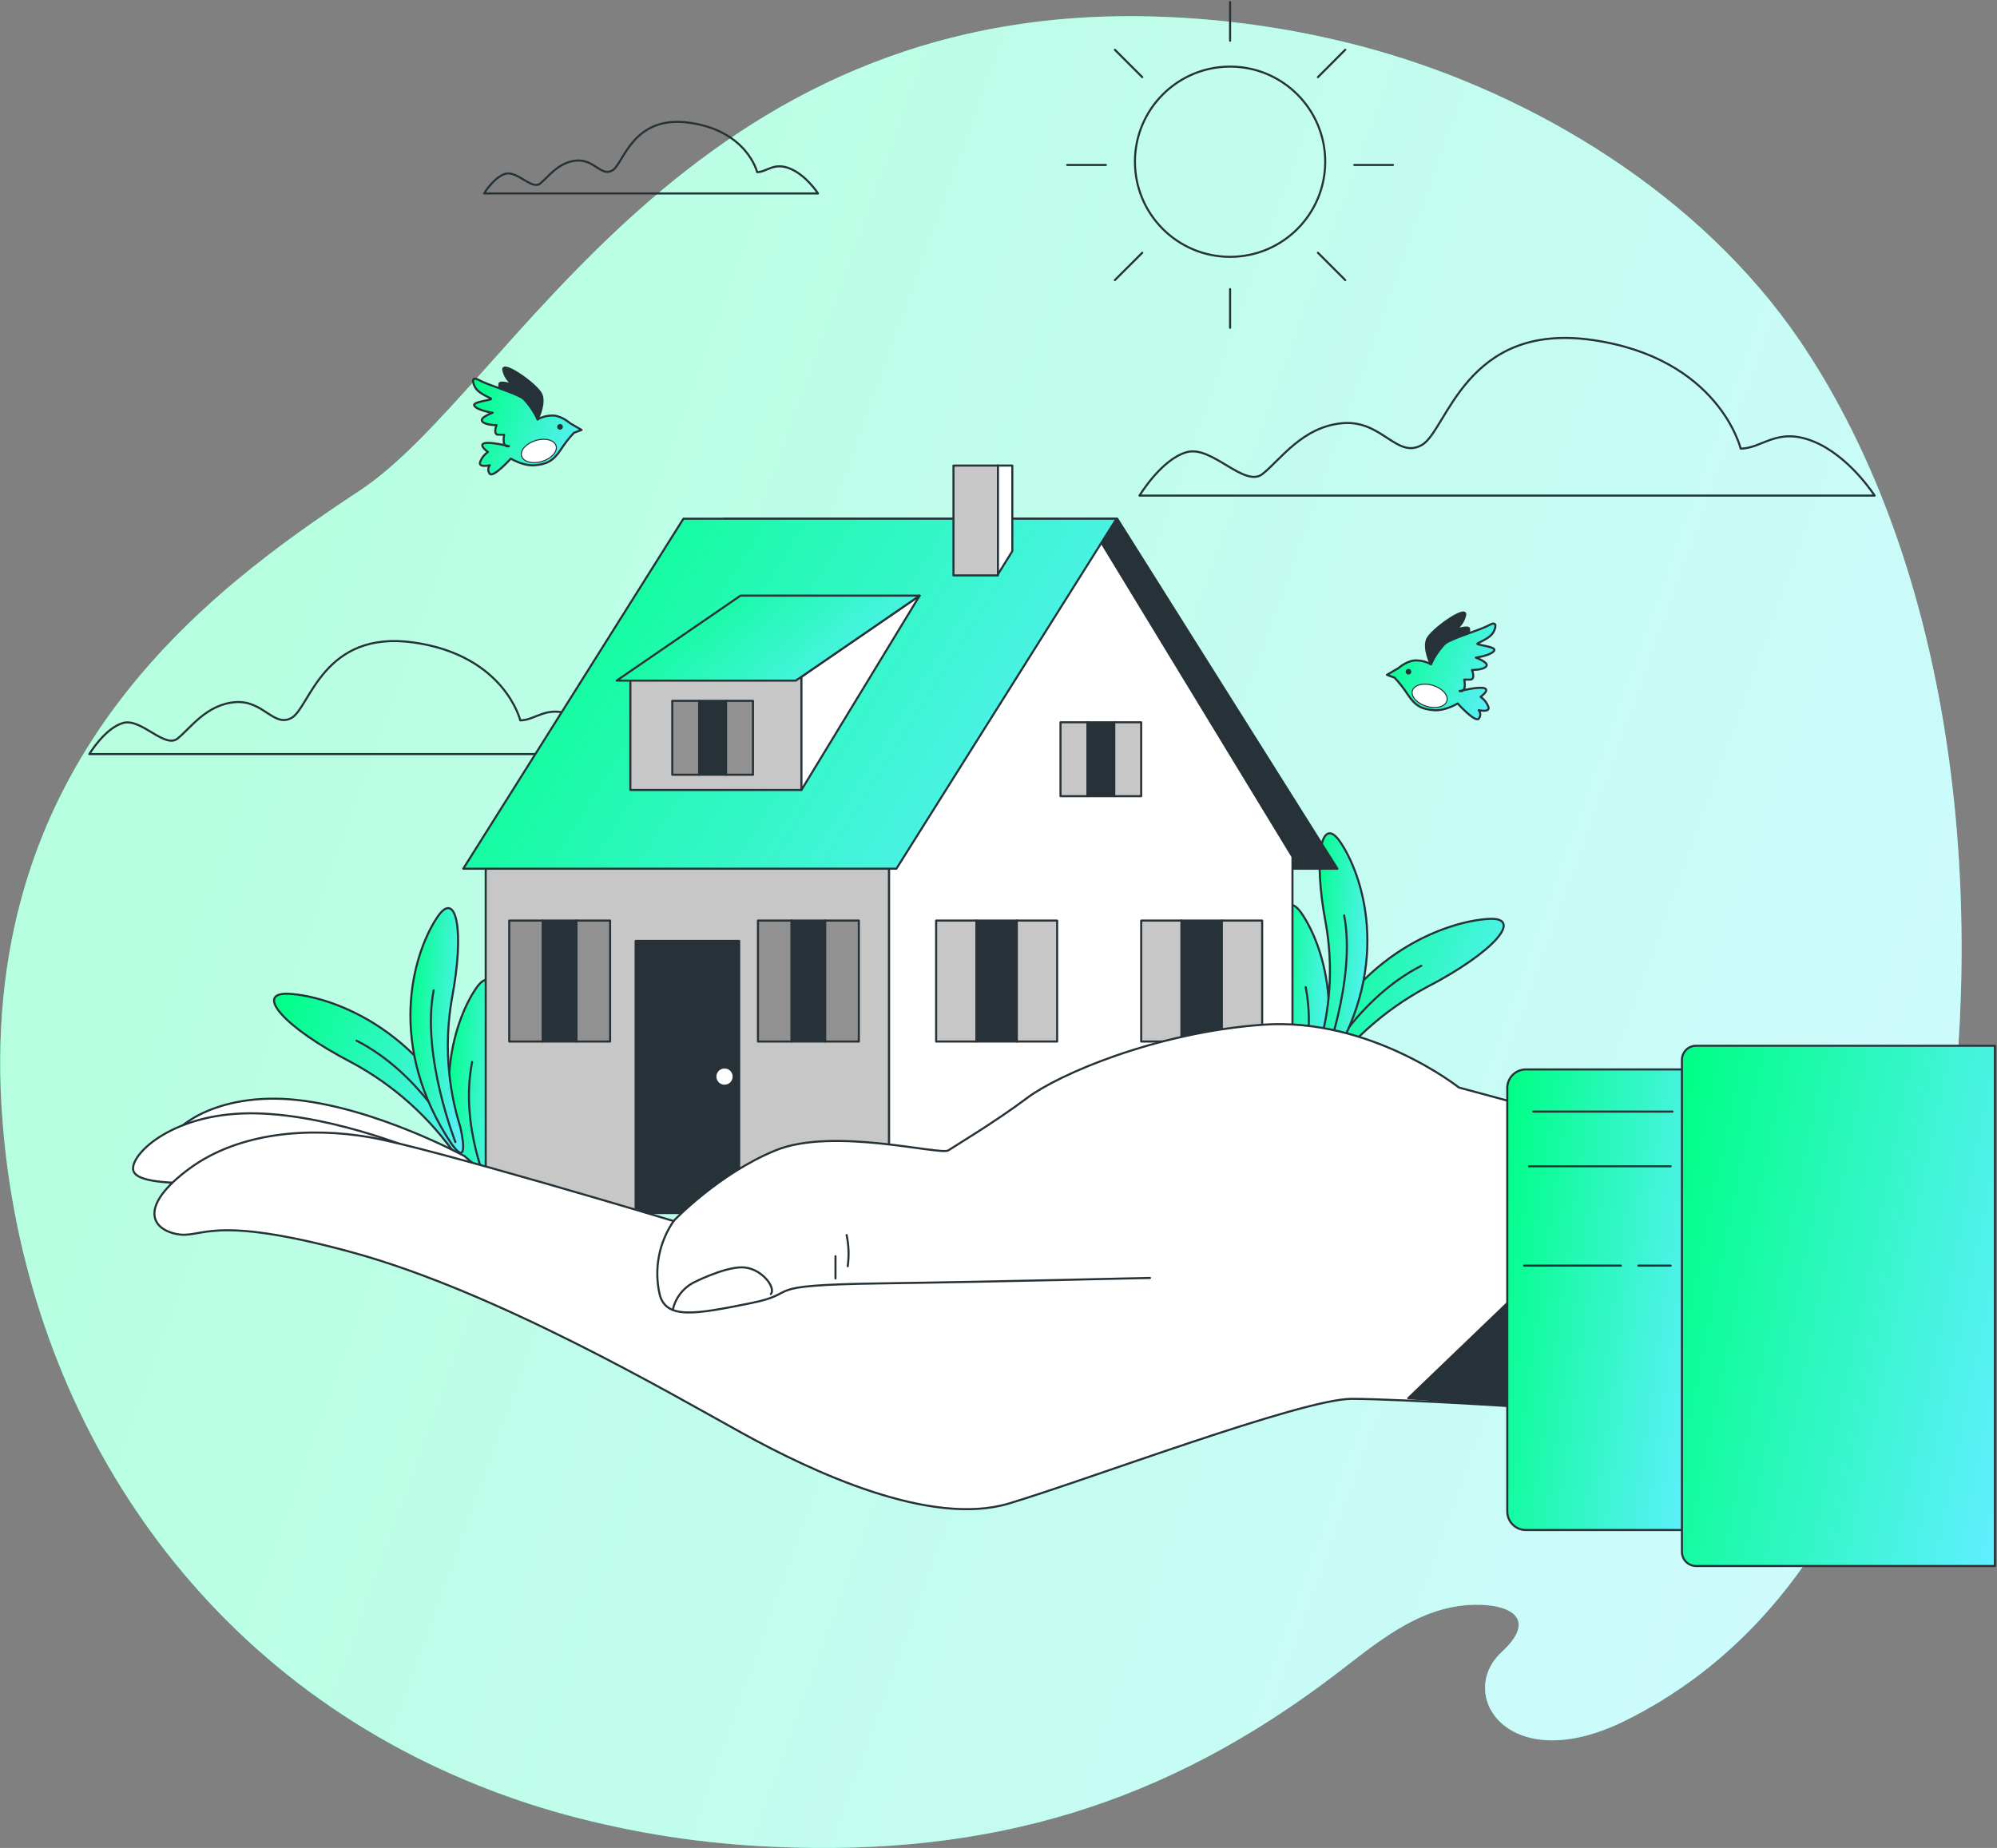 <svg width="430" height="398" viewBox="0 0 430 398" fill="none" xmlns="http://www.w3.org/2000/svg">
<rect x="0" y="0" width="430" height="398" fill="#808080" stroke="none"/>
<g clip-path="url(#clip0_1357_2201)">
<path d="M392.198 80.671C390.718 78.211 389.179 75.798 387.58 73.433C366.185 41.998 330.526 20.477 295.955 10.733C280.871 6.524 265.339 4.13 249.688 3.601C147.748 -0.054 110.307 83.997 77.465 105.66C44.623 127.323 -5.78 164.347 0.594 242.104C5.39 301.228 39.025 357.758 100.438 383.477C107.376 386.389 114.496 388.846 121.753 390.832C136.452 394.821 151.554 397.145 166.772 397.759C213.209 399.827 250.918 388.63 287.798 360.441C296.374 353.889 304.905 346.498 316.031 345.687C324.117 345.098 331.783 348.005 323.332 355.823C313.392 365.006 324.856 383.076 350.076 370.524C392.198 349.556 409.528 304.321 417.694 258.329C427.678 201.87 422.82 131.701 392.198 80.671Z" fill="url(#paint0_linear_1357_2201)"/>
<path opacity="0.7" d="M392.198 80.671C390.718 78.211 389.179 75.798 387.58 73.433C366.185 41.998 330.526 20.477 295.955 10.733C280.871 6.524 265.339 4.13 249.688 3.601C147.748 -0.054 110.307 83.997 77.465 105.66C44.623 127.323 -5.78 164.347 0.594 242.104C5.39 301.228 39.025 357.758 100.438 383.477C107.376 386.389 114.496 388.846 121.753 390.832C136.452 394.821 151.554 397.145 166.772 397.759C213.209 399.827 250.918 388.63 287.798 360.441C296.374 353.889 304.905 346.498 316.031 345.687C324.117 345.098 331.783 348.005 323.332 355.823C313.392 365.006 324.856 383.076 350.076 370.524C392.198 349.556 409.528 304.321 417.694 258.329C427.678 201.87 422.82 131.701 392.198 80.671Z" fill="white"/>
<path d="M374.803 96.612C374.803 96.612 370.122 77.115 342.826 73.219C315.529 69.323 311.624 92.707 306.177 95.827C300.73 98.947 297.601 90.371 289.025 91.147C280.45 91.922 275.769 98.947 271.874 102.068C267.978 105.188 260.953 95.827 255.497 97.387C250.042 98.947 245.361 106.739 245.361 106.739H403.651C403.651 106.739 398.195 98.163 390.394 95.043C382.594 91.922 379.465 96.612 374.803 96.612Z" stroke="#263238" stroke-width="0.446" stroke-linecap="round" stroke-linejoin="round"/>
<path d="M112.025 155.147C112.025 155.147 108.665 141.177 89.106 138.378C69.547 135.579 66.739 152.357 62.825 154.585C58.912 156.814 56.683 150.672 50.532 151.233C44.381 151.795 41.029 156.823 38.239 159.061C35.448 161.298 30.411 154.603 26.498 155.709C22.584 156.814 19.232 162.413 19.232 162.413H132.69C132.69 162.413 128.785 156.261 123.196 154.033C117.606 151.804 115.368 155.147 112.025 155.147Z" stroke="#263238" stroke-width="0.446" stroke-linecap="round" stroke-linejoin="round"/>
<path d="M163.026 37.068C163.026 37.068 160.904 28.216 148.513 26.442C136.121 24.668 134.311 35.294 131.86 36.712C129.408 38.129 127.964 34.233 124.068 34.59C120.173 34.947 118.051 38.156 116.277 39.547C114.503 40.938 111.32 36.712 108.842 37.425C106.364 38.138 104.242 41.66 104.242 41.66H176.13C176.13 41.66 173.652 37.764 170.113 36.311C166.574 34.858 165.156 37.068 163.026 37.068Z" stroke="#263238" stroke-width="0.446" stroke-linecap="round" stroke-linejoin="round"/>
<path d="M264.865 55.317C276.179 55.317 285.351 46.145 285.351 34.831C285.351 23.516 276.179 14.344 264.865 14.344C253.551 14.344 244.379 23.516 244.379 34.831C244.379 46.145 253.551 55.317 264.865 55.317Z" stroke="#263238" stroke-width="0.446" stroke-linecap="round" stroke-linejoin="round"/>
<path d="M264.865 0.446V8.781" stroke="#263238" stroke-width="0.446" stroke-linecap="round" stroke-linejoin="round"/>
<path d="M264.865 62.262V70.598" stroke="#263238" stroke-width="0.446" stroke-linecap="round" stroke-linejoin="round"/>
<path d="M289.668 10.716L283.775 16.617" stroke="#263238" stroke-width="0.446" stroke-linecap="round" stroke-linejoin="round"/>
<path d="M245.956 54.435L240.055 60.328" stroke="#263238" stroke-width="0.446" stroke-linecap="round" stroke-linejoin="round"/>
<path d="M299.935 35.526H291.6" stroke="#263238" stroke-width="0.446" stroke-linecap="round" stroke-linejoin="round"/>
<path d="M238.121 35.526H229.785" stroke="#263238" stroke-width="0.446" stroke-linecap="round" stroke-linejoin="round"/>
<path d="M289.668 60.328L283.775 54.435" stroke="#263238" stroke-width="0.446" stroke-linecap="round" stroke-linejoin="round"/>
<path d="M245.956 16.617L240.055 10.716" stroke="#263238" stroke-width="0.446" stroke-linecap="round" stroke-linejoin="round"/>
<path d="M314.275 148.835C314.275 148.835 318.385 147.81 319.624 148.22C320.863 148.63 318.804 150.092 318.804 150.092C319.541 150.591 320.112 151.299 320.444 152.125C321.059 153.569 318.394 152.945 318.394 152.945C318.615 153.203 318.736 153.532 318.736 153.872C318.736 154.212 318.615 154.541 318.394 154.799C317.573 155.628 313.874 151.51 313.874 151.51C313.874 151.51 311.199 153.159 308.721 152.954C306.243 152.749 304.817 152.125 303.167 149.655C302.322 148.337 301.359 147.098 300.288 145.956L298.639 145.341L301.108 143.896C301.108 143.896 303.167 142.042 305.227 142.247C306.241 142.278 307.231 142.563 308.106 143.076C308.106 143.076 309.345 139.778 311.191 138.547C313.036 137.317 318.804 135.668 320.658 134.634C322.512 133.6 322.102 135.258 321.487 136.283C320.872 137.308 319.018 138.137 318.189 138.547C317.36 138.957 322.512 139.163 321.692 140.197C320.872 141.231 317.779 141.632 317.779 141.632C317.779 141.632 320.658 142.666 320.043 143.486C319.428 144.306 316.958 144.306 316.958 144.306C316.958 144.306 317.779 146.366 316.548 146.366H315.282C315.282 146.366 315.915 149.245 314.275 148.835Z" fill="url(#paint1_linear_1357_2201)" stroke="#263238" stroke-width="0.446" stroke-linecap="round" stroke-linejoin="round"/>
<path d="M308.095 143.076C308.095 143.076 306.454 139.778 307.275 137.727C308.095 135.677 315.708 130.319 315.503 132.379C315.375 133.055 315.107 133.698 314.718 134.266C314.328 134.834 313.824 135.314 313.238 135.677C313.238 135.677 316.332 134.643 316.332 135.472V136.292C316.332 136.292 312.828 137.112 311.179 138.557C309.912 139.885 308.87 141.412 308.095 143.076Z" fill="#263238" stroke="#263238" stroke-width="0.446" stroke-linecap="round" stroke-linejoin="round"/>
<path d="M303.281 145.287C303.621 145.287 303.896 145.012 303.896 144.672C303.896 144.333 303.621 144.057 303.281 144.057C302.941 144.057 302.666 144.333 302.666 144.672C302.666 145.012 302.941 145.287 303.281 145.287Z" fill="#263238"/>
<path d="M311.545 150.966C311.18 152.214 309.21 152.749 307.168 152.125C305.127 151.501 303.754 150.012 304.119 148.764C304.485 147.516 306.455 146.981 308.506 147.605C310.556 148.229 311.92 149.718 311.545 150.966Z" fill="white" stroke="#263238" stroke-width="0.223" stroke-linecap="round" stroke-linejoin="round"/>
<path d="M109.591 96.095C109.591 96.095 105.481 95.06 104.242 95.479C103.003 95.898 105.062 97.343 105.062 97.343C104.327 97.848 103.757 98.558 103.422 99.384C102.798 100.828 105.472 100.204 105.472 100.204C105.251 100.463 105.13 100.792 105.13 101.132C105.13 101.472 105.251 101.8 105.472 102.059C106.292 102.888 109.992 98.769 109.992 98.769C109.992 98.769 112.666 100.418 115.135 100.204C117.605 99.99 119.049 99.384 120.698 96.915C121.543 95.596 122.507 94.358 123.578 93.215L125.227 92.591L122.758 91.156C122.758 91.156 120.698 89.301 118.639 89.506C117.626 89.538 116.637 89.82 115.76 90.327C115.76 90.327 114.52 87.037 112.666 85.807C110.812 84.576 105.053 82.927 103.208 81.893C101.362 80.859 101.763 82.508 102.379 83.542C102.994 84.576 104.848 85.397 105.677 85.807C106.506 86.217 101.353 86.422 102.174 87.447C102.994 88.472 106.087 88.891 106.087 88.891C106.087 88.891 103.208 89.916 103.823 90.746C104.438 91.575 106.907 91.566 106.907 91.566C106.907 91.566 106.087 93.625 107.317 93.625H108.556C108.556 93.625 107.95 96.505 109.591 96.095Z" fill="url(#paint2_linear_1357_2201)" stroke="#263238" stroke-width="0.446" stroke-linecap="round" stroke-linejoin="round"/>
<path d="M115.768 90.326C115.768 90.326 117.409 87.037 116.589 84.978C115.768 82.918 108.155 77.569 108.36 79.629C108.488 80.305 108.756 80.948 109.146 81.516C109.535 82.084 110.039 82.564 110.625 82.927C110.625 82.927 107.531 81.893 107.531 82.713V83.56C107.531 83.56 111.035 84.38 112.675 85.825C113.945 87.146 114.99 88.667 115.768 90.326Z" fill="#263238" stroke="#263238" stroke-width="0.446" stroke-linecap="round" stroke-linejoin="round"/>
<path d="M119.969 91.931C119.969 92.094 120.034 92.251 120.149 92.366C120.264 92.481 120.421 92.546 120.584 92.546C120.747 92.546 120.903 92.481 121.019 92.366C121.134 92.251 121.199 92.094 121.199 91.931C121.199 91.768 121.134 91.612 121.019 91.496C120.903 91.381 120.747 91.316 120.584 91.316C120.421 91.316 120.264 91.381 120.149 91.496C120.034 91.612 119.969 91.768 119.969 91.931Z" fill="#263238"/>
<path d="M112.316 98.225C112.681 99.473 114.643 100.008 116.693 99.384C118.743 98.76 120.107 97.271 119.742 96.023C119.376 94.775 117.406 94.24 115.356 94.864C113.305 95.488 111.941 96.977 112.316 98.225Z" fill="white" stroke="#263238" stroke-width="0.223" stroke-linecap="round" stroke-linejoin="round"/>
<path d="M98.548 249.379C92.677 240.784 84.83 233.725 75.664 228.794C60.919 221.145 54.625 213.594 62.292 214.04C71.572 214.593 92.602 221.965 102.158 247.917C106.286 259.105 98.593 249.388 98.593 249.388" fill="url(#paint3_linear_1357_2201)"/>
<path d="M98.548 249.379C92.677 240.784 84.83 233.725 75.664 228.794C60.919 221.145 54.625 213.594 62.292 214.04C71.572 214.593 92.602 221.965 102.158 247.917C106.286 259.105 98.593 249.388 98.593 249.388" stroke="#263238" stroke-width="0.446" stroke-linecap="round" stroke-linejoin="round"/>
<path d="M98.058 245.964C98.058 245.964 90.686 231.219 76.752 224.123" stroke="#263238" stroke-width="0.446" stroke-linecap="round" stroke-linejoin="round"/>
<path d="M107.409 258.294C104.584 249.323 103.952 239.807 105.563 230.541C108.362 215.787 106.508 207.104 102.559 212.792C97.763 219.692 91.255 238.761 104.342 260.041C109.994 269.223 107.4 258.258 107.4 258.258" fill="url(#paint4_linear_1357_2201)"/>
<path d="M107.409 258.294C104.584 249.323 103.952 239.807 105.563 230.541C108.362 215.787 106.508 207.104 102.559 212.792C97.763 219.692 91.255 238.761 104.342 260.041C109.994 269.223 107.4 258.258 107.4 258.258" stroke="#263238" stroke-width="0.446" stroke-linecap="round" stroke-linejoin="round"/>
<path d="M105.288 256.056C105.288 256.056 98.923 242.585 101.66 228.723" stroke="#263238" stroke-width="0.446" stroke-linecap="round" stroke-linejoin="round"/>
<path d="M99.149 242.844C96.323 233.871 95.69 224.351 97.303 215.083C100.103 200.337 98.248 191.654 94.299 197.342C89.503 204.242 82.995 223.302 96.082 244.591C101.734 253.774 99.14 242.853 99.14 242.853" fill="url(#paint5_linear_1357_2201)"/>
<path d="M99.149 242.844C96.323 233.871 95.69 224.351 97.303 215.083C100.103 200.337 98.248 191.654 94.299 197.342C89.503 204.242 82.995 223.302 96.082 244.591C101.734 253.774 99.14 242.853 99.14 242.853" stroke="#263238" stroke-width="0.446" stroke-linecap="round" stroke-linejoin="round"/>
<path d="M98.056 245.964C98.056 245.964 90.657 227.136 93.385 213.273" stroke="#263238" stroke-width="0.446" stroke-linecap="round" stroke-linejoin="round"/>
<path d="M284.256 233.234C290.125 224.642 297.97 217.583 307.131 212.649C321.885 205 328.169 197.449 320.503 197.904C311.223 198.448 290.193 205.82 280.636 231.781C276.518 242.978 284.247 233.252 284.247 233.252" fill="url(#paint6_linear_1357_2201)"/>
<path d="M284.256 233.234C290.125 224.642 297.97 217.583 307.131 212.649C321.885 205 328.169 197.449 320.503 197.904C311.223 198.448 290.193 205.82 280.636 231.781C276.518 242.978 284.247 233.252 284.247 233.252" stroke="#263238" stroke-width="0.446" stroke-linecap="round" stroke-linejoin="round"/>
<path d="M284.748 229.855C284.748 229.855 292.121 215.11 306.045 208.004" stroke="#263238" stroke-width="0.446" stroke-linecap="round" stroke-linejoin="round"/>
<path d="M275.388 242.184C278.217 233.212 278.85 223.691 277.233 214.423C274.434 199.669 276.288 190.986 280.238 196.673C285.043 203.583 291.541 222.643 278.455 243.923C272.803 253.105 275.397 242.184 275.397 242.184" fill="url(#paint7_linear_1357_2201)"/>
<path d="M275.388 242.184C278.217 233.212 278.85 223.691 277.233 214.423C274.434 199.669 276.288 190.986 280.238 196.673C285.043 203.583 291.541 222.643 278.455 243.923C272.803 253.105 275.397 242.184 275.397 242.184" stroke="#263238" stroke-width="0.446" stroke-linecap="round" stroke-linejoin="round"/>
<path d="M277.518 239.947C277.518 239.947 283.874 226.467 281.146 212.604" stroke="#263238" stroke-width="0.446" stroke-linecap="round" stroke-linejoin="round"/>
<path d="M283.649 226.726C286.478 217.756 287.111 208.238 285.494 198.973C282.695 184.219 284.549 175.536 288.507 181.224C293.303 188.124 299.802 207.193 286.724 228.473C281.072 237.655 283.667 226.69 283.667 226.69" fill="url(#paint8_linear_1357_2201)"/>
<path d="M283.649 226.726C286.478 217.756 287.111 208.238 285.494 198.973C282.695 184.219 284.549 175.536 288.507 181.224C293.303 188.124 299.802 207.193 286.724 228.473C281.072 237.655 283.667 226.69 283.667 226.69" stroke="#263238" stroke-width="0.446" stroke-linecap="round" stroke-linejoin="round"/>
<path d="M284.748 229.855C284.748 229.855 292.103 211.044 289.428 197.155" stroke="#263238" stroke-width="0.446" stroke-linecap="round" stroke-linejoin="round"/>
<path d="M287.974 187.098H203.231L155.822 111.713H240.565L287.974 187.098Z" fill="#263238" stroke="#263238" stroke-width="0.446" stroke-linecap="round" stroke-linejoin="round"/>
<path d="M191.442 184.513H104.586V261.235H191.442V184.513Z" fill="#C7C7C7" stroke="#263238" stroke-width="0.446" stroke-linecap="round" stroke-linejoin="round"/>
<path d="M278.299 261.235H191.443V184.513L235.589 114.299L278.299 184.513V261.235Z" fill="white" stroke="#263238" stroke-width="0.446" stroke-linecap="round" stroke-linejoin="round"/>
<path d="M210.253 198.26H201.57V224.318H210.253V198.26Z" fill="#C7C7C7" stroke="#263238" stroke-width="0.446" stroke-linecap="round" stroke-linejoin="round"/>
<path d="M218.937 198.26H210.254V224.318H218.937V198.26Z" fill="#263238" stroke="#263238" stroke-width="0.446" stroke-linecap="round" stroke-linejoin="round"/>
<path d="M227.628 198.26H218.945V224.318H227.628V198.26Z" fill="#C7C7C7" stroke="#263238" stroke-width="0.446" stroke-linecap="round" stroke-linejoin="round"/>
<path d="M170.448 198.26H163.209V224.318H170.448V198.26Z" fill="#919191" stroke="#263238" stroke-width="0.446" stroke-linecap="round" stroke-linejoin="round"/>
<path d="M177.69 198.26H170.451V224.318H177.69V198.26Z" fill="#263238" stroke="#263238" stroke-width="0.446" stroke-linecap="round" stroke-linejoin="round"/>
<path d="M184.928 198.26H177.689V224.318H184.928V198.26Z" fill="#919191" stroke="#263238" stroke-width="0.446" stroke-linecap="round" stroke-linejoin="round"/>
<path d="M116.887 198.26H109.648V224.318H116.887V198.26Z" fill="#919191" stroke="#263238" stroke-width="0.446" stroke-linecap="round" stroke-linejoin="round"/>
<path d="M124.129 198.26H116.891V224.318H124.129V198.26Z" fill="#263238" stroke="#263238" stroke-width="0.446" stroke-linecap="round" stroke-linejoin="round"/>
<path d="M131.368 198.26H124.129V224.318H131.368V198.26Z" fill="#919191" stroke="#263238" stroke-width="0.446" stroke-linecap="round" stroke-linejoin="round"/>
<path d="M254.409 198.26H245.727V224.318H254.409V198.26Z" fill="#C7C7C7" stroke="#263238" stroke-width="0.446" stroke-linecap="round" stroke-linejoin="round"/>
<path d="M263.091 198.26H254.408V224.318H263.091V198.26Z" fill="#263238" stroke="#263238" stroke-width="0.446" stroke-linecap="round" stroke-linejoin="round"/>
<path d="M271.775 198.26H263.092V224.318H271.775V198.26Z" fill="#C7C7C7" stroke="#263238" stroke-width="0.446" stroke-linecap="round" stroke-linejoin="round"/>
<path d="M234.146 155.557H228.352V171.479H234.146V155.557Z" fill="#C7C7C7" stroke="#263238" stroke-width="0.446" stroke-linecap="round" stroke-linejoin="round"/>
<path d="M239.935 155.557H234.141V171.479H239.935V155.557Z" fill="#263238" stroke="#263238" stroke-width="0.446" stroke-linecap="round" stroke-linejoin="round"/>
<path d="M245.724 155.557H239.93V171.479H245.724V155.557Z" fill="#C7C7C7" stroke="#263238" stroke-width="0.446" stroke-linecap="round" stroke-linejoin="round"/>
<path d="M99.746 187.098H193.012L240.42 111.713H147.154L99.746 187.098Z" fill="url(#paint9_linear_1357_2201)" stroke="#263238" stroke-width="0.446" stroke-linecap="round" stroke-linejoin="round"/>
<path d="M172.559 145.76H135.732V170.133H172.559V145.76Z" fill="#C7C7C7" stroke="#263238" stroke-width="0.446" stroke-linecap="round" stroke-linejoin="round"/>
<path d="M172.568 145.759L198.02 128.286L172.568 170.133V145.759Z" fill="white" stroke="#263238" stroke-width="0.446" stroke-linecap="round" stroke-linejoin="round"/>
<path d="M132.783 146.589H171.357L198.021 128.286H159.447L132.783 146.589Z" fill="url(#paint10_linear_1357_2201)" stroke="#263238" stroke-width="0.446" stroke-linecap="round" stroke-linejoin="round"/>
<path d="M150.55 150.939H144.756V166.861H150.55V150.939Z" fill="#919191" stroke="#263238" stroke-width="0.446" stroke-linecap="round" stroke-linejoin="round"/>
<path d="M156.336 150.939H150.541V166.861H156.336V150.939Z" fill="#263238" stroke="#263238" stroke-width="0.446" stroke-linecap="round" stroke-linejoin="round"/>
<path d="M162.132 150.939H156.338V166.861H162.132V150.939Z" fill="#919191" stroke="#263238" stroke-width="0.446" stroke-linecap="round" stroke-linejoin="round"/>
<path d="M217.975 100.275H214.73V123.927L217.975 118.703V100.275Z" fill="white" stroke="#263238" stroke-width="0.446" stroke-linecap="round" stroke-linejoin="round"/>
<path d="M214.879 100.275H205.305V123.927H214.879V100.275Z" fill="#C7C7C7" stroke="#263238" stroke-width="0.446" stroke-linecap="round" stroke-linejoin="round"/>
<path d="M159.165 202.646H136.869V261.235H159.165V202.646Z" fill="#263238" stroke="#263238" stroke-width="0.446" stroke-linecap="round" stroke-linejoin="round"/>
<path d="M157.977 231.869C157.977 231.479 157.862 231.099 157.645 230.775C157.429 230.451 157.121 230.198 156.761 230.049C156.401 229.9 156.005 229.861 155.623 229.937C155.241 230.013 154.89 230.2 154.614 230.476C154.339 230.752 154.151 231.103 154.075 231.485C153.999 231.867 154.038 232.263 154.187 232.623C154.336 232.983 154.589 233.291 154.913 233.507C155.237 233.724 155.618 233.839 156.007 233.839C156.53 233.839 157.031 233.632 157.4 233.262C157.77 232.893 157.977 232.392 157.977 231.869Z" fill="white" stroke="#263238" stroke-width="0.446" stroke-linecap="round" stroke-linejoin="round"/>
<path d="M99.977 248.977C99.977 248.977 81.301 238.761 63.881 236.898C46.462 235.034 36.353 243.138 36.442 246.651C36.531 250.163 48.628 250.448 50.928 251.037C53.228 251.625 67.242 247.747 87.933 252.668C108.624 257.589 111.281 258.597 111.281 258.597L99.977 248.977Z" fill="white" stroke="#263238" stroke-width="0.446" stroke-linecap="round" stroke-linejoin="round"/>
<path d="M92.168 248.745C92.168 248.745 72.681 240.178 55.155 239.786C37.629 239.394 28.268 248.353 28.66 251.866C29.052 255.378 41.141 254.594 43.468 254.977C45.794 255.36 59.425 250.27 80.481 253.426C101.538 256.582 104.248 257.322 104.248 257.322L92.168 248.745Z" fill="white" stroke="#263238" stroke-width="0.446" stroke-linecap="round" stroke-linejoin="round"/>
<path d="M341.193 241.533L314.137 234.223C314.137 234.223 294.979 219.014 271.872 220.699C248.765 222.384 227.914 231.397 221.148 236.479C214.381 241.56 205.93 246.624 204.21 247.756C202.489 248.888 179.409 242.684 167.009 247.756C154.608 252.829 145.034 262.974 145.034 262.974C145.034 262.974 92.616 247.186 79.654 244.939C66.692 242.692 51.474 243.807 40.768 251.697C30.061 259.586 32.352 264.641 38.031 265.773C43.71 266.906 44.797 261.262 75.794 269.714C106.79 278.165 144.499 300.194 159.717 308.601C174.934 317.008 200.278 328.891 217.216 323.819C234.154 318.746 280.332 301.273 291.039 301.273C301.745 301.273 336.129 303.528 336.129 303.528L341.193 241.533Z" fill="white" stroke="#263238" stroke-width="0.446" stroke-linecap="round" stroke-linejoin="round"/>
<path d="M326.472 278.816L303.223 301.139L336.118 303.528L326.472 278.816Z" fill="#263238" stroke="#263238" stroke-width="0.446" stroke-linecap="round" stroke-linejoin="round"/>
<path d="M145.065 262.956C143.492 265.234 142.411 267.813 141.889 270.531C141.367 273.25 141.417 276.046 142.034 278.744C143.398 284.254 149.826 283.033 161.513 280.697C173.2 278.361 162.297 276.801 189.567 276.409C216.837 276.016 246.06 275.232 247.62 275.232" stroke="#263238" stroke-width="0.446" stroke-linecap="round" stroke-linejoin="round"/>
<path d="M144.871 282.07C145.138 280.858 145.661 279.717 146.405 278.723C147.149 277.73 148.097 276.907 149.186 276.311C149.186 276.311 155.667 272.95 159.741 272.95C163.815 272.95 167.176 277.265 165.981 278.709" stroke="#263238" stroke-width="0.446" stroke-linecap="round" stroke-linejoin="round"/>
<path d="M179.898 275.348V270.552" stroke="#263238" stroke-width="0.446" stroke-linecap="round" stroke-linejoin="round"/>
<path d="M182.295 265.996C182.762 268.203 182.844 270.474 182.536 272.709" stroke="#263238" stroke-width="0.446" stroke-linecap="round" stroke-linejoin="round"/>
<path d="M328.552 230.327H364.897V329.524H328.552C327.49 329.524 326.472 329.102 325.721 328.352C324.971 327.601 324.549 326.583 324.549 325.521V234.33C324.549 233.268 324.971 232.25 325.721 231.5C326.472 230.749 327.49 230.327 328.552 230.327Z" fill="url(#paint11_linear_1357_2201)" stroke="#263238" stroke-width="0.446" stroke-linecap="round" stroke-linejoin="round"/>
<path d="M365.198 225.228H429.553V337.271H365.198C364.392 337.271 363.619 336.951 363.049 336.381C362.479 335.811 362.158 335.038 362.158 334.231V228.277C362.157 227.877 362.235 227.481 362.387 227.111C362.539 226.741 362.763 226.405 363.045 226.122C363.328 225.838 363.663 225.614 364.033 225.46C364.402 225.307 364.798 225.228 365.198 225.228Z" fill="url(#paint12_linear_1357_2201)" stroke="#263238" stroke-width="0.446" stroke-linecap="round" stroke-linejoin="round"/>
<path d="M330.135 239.412H360.133" stroke="#263238" stroke-width="0.446" stroke-linecap="round" stroke-linejoin="round"/>
<path d="M359.733 251.188H329.236" stroke="#263238" stroke-width="0.446" stroke-linecap="round" stroke-linejoin="round"/>
<path d="M328.166 272.584H349.027" stroke="#263238" stroke-width="0.446" stroke-linecap="round" stroke-linejoin="round"/>
<path d="M352.771 272.584H359.734" stroke="#263238" stroke-width="0.446" stroke-linecap="round" stroke-linejoin="round"/>
</g>
<defs>
<linearGradient id="paint0_linear_1357_2201" x1="4.84" y1="37.81" x2="482.426" y2="209.968" gradientUnits="userSpaceOnUse">
<stop stop-color="#00FF87"/>
<stop offset="1" stop-color="#60EFFF"/>
</linearGradient>
<linearGradient id="paint1_linear_1357_2201" x1="298.904" y1="136.099" x2="324.961" y2="146.05" gradientUnits="userSpaceOnUse">
<stop stop-color="#00FF87"/>
<stop offset="1" stop-color="#60EFFF"/>
</linearGradient>
<linearGradient id="paint2_linear_1357_2201" x1="102.129" y1="83.358" x2="128.183" y2="93.306" gradientUnits="userSpaceOnUse">
<stop stop-color="#00FF87"/>
<stop offset="1" stop-color="#60EFFF"/>
</linearGradient>
<linearGradient id="paint3_linear_1357_2201" x1="59.514" y1="217.439" x2="109.039" y2="236.274" gradientUnits="userSpaceOnUse">
<stop stop-color="#00FF87"/>
<stop offset="1" stop-color="#60EFFF"/>
</linearGradient>
<linearGradient id="paint4_linear_1357_2201" x1="96.762" y1="215.616" x2="111.202" y2="216.664" gradientUnits="userSpaceOnUse">
<stop stop-color="#00FF87"/>
<stop offset="1" stop-color="#60EFFF"/>
</linearGradient>
<linearGradient id="paint5_linear_1357_2201" x1="88.502" y1="200.167" x2="102.943" y2="201.215" gradientUnits="userSpaceOnUse">
<stop stop-color="#00FF87"/>
<stop offset="1" stop-color="#60EFFF"/>
</linearGradient>
<linearGradient id="paint6_linear_1357_2201" x1="279.932" y1="201.302" x2="329.453" y2="220.131" gradientUnits="userSpaceOnUse">
<stop stop-color="#00FF87"/>
<stop offset="1" stop-color="#60EFFF"/>
</linearGradient>
<linearGradient id="paint7_linear_1357_2201" x1="274.932" y1="199.498" x2="289.376" y2="200.547" gradientUnits="userSpaceOnUse">
<stop stop-color="#00FF87"/>
<stop offset="1" stop-color="#60EFFF"/>
</linearGradient>
<linearGradient id="paint8_linear_1357_2201" x1="283.201" y1="184.048" x2="297.637" y2="185.096" gradientUnits="userSpaceOnUse">
<stop stop-color="#00FF87"/>
<stop offset="1" stop-color="#60EFFF"/>
</linearGradient>
<linearGradient id="paint9_linear_1357_2201" x1="101.344" y1="118.272" x2="230.211" y2="199.247" gradientUnits="userSpaceOnUse">
<stop stop-color="#00FF87"/>
<stop offset="1" stop-color="#60EFFF"/>
</linearGradient>
<linearGradient id="paint10_linear_1357_2201" x1="133.524" y1="129.879" x2="167.679" y2="170.873" gradientUnits="userSpaceOnUse">
<stop stop-color="#00FF87"/>
<stop offset="1" stop-color="#60EFFF"/>
</linearGradient>
<linearGradient id="paint11_linear_1357_2201" x1="325.007" y1="238.958" x2="375.613" y2="245.889" gradientUnits="userSpaceOnUse">
<stop stop-color="#00FF87"/>
<stop offset="1" stop-color="#60EFFF"/>
</linearGradient>
<linearGradient id="paint12_linear_1357_2201" x1="362.924" y1="234.976" x2="445.645" y2="251.731" gradientUnits="userSpaceOnUse">
<stop stop-color="#00FF87"/>
<stop offset="1" stop-color="#60EFFF"/>
</linearGradient>
<clipPath id="clip0_1357_2201">
<rect width="430" height="398" fill="white"/>
</clipPath>
</defs>
</svg>
